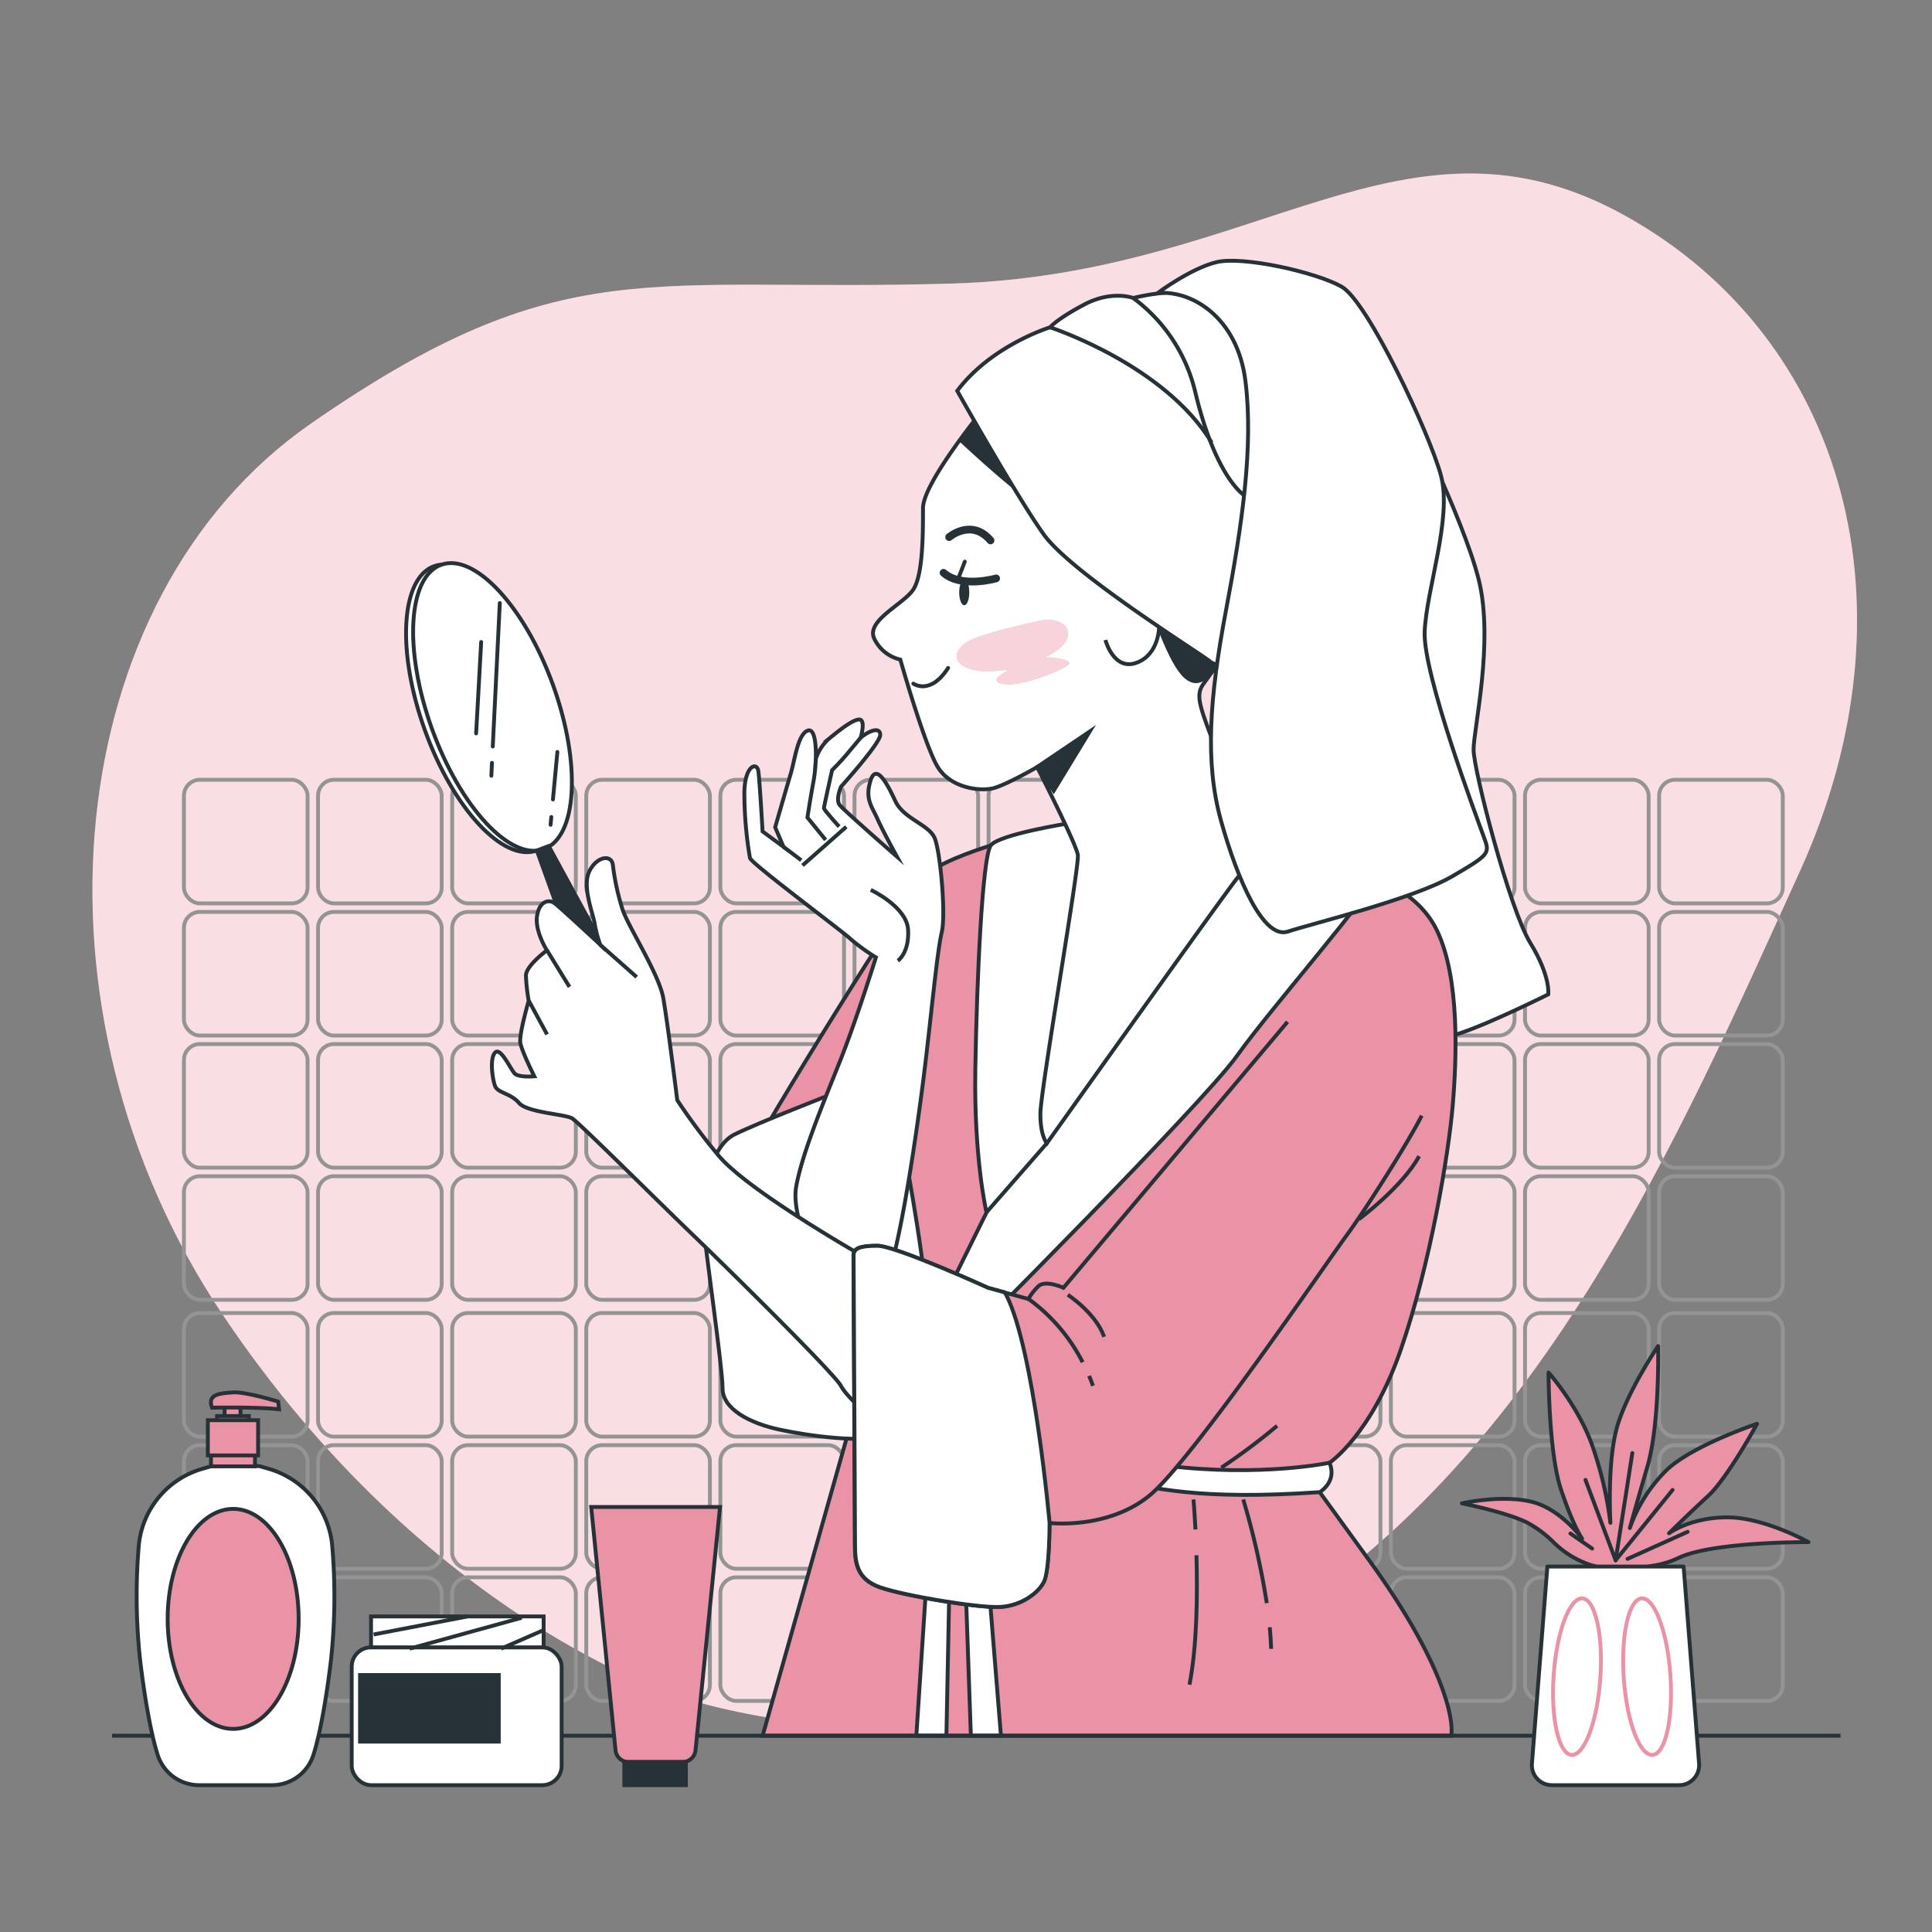 <svg xmlns="http://www.w3.org/2000/svg" viewBox="0 0 500 500"><rect x="0" y="0" width="500" height="500" fill="#808080" stroke="none"/><g id="freepik--background-simple--inject-68"><path d="M175.36,438.93s75.8,27,149.32-16.16S434.5,294.14,465.73,225.66,477.6,87.56,420.66,55.87,325.86,71,246.56,73.38s-100.77-9-166,36.18S4.75,261.44,57.67,340.3,175.36,438.93,175.36,438.93Z" style="fill:#EA93A6"></path><path d="M175.36,438.93s75.8,27,149.32-16.16S434.5,294.14,465.73,225.66,477.6,87.56,420.66,55.87,325.86,71,246.56,73.38s-100.77-9-166,36.18S4.75,261.44,57.67,340.3,175.36,438.93,175.36,438.93Z" style="fill:#fff;opacity:0.7"></path></g><g id="freepik--Wall--inject-68"><rect x="47.6" y="201.8" width="32" height="32" rx="4.13" style="fill:none;stroke:#949494;stroke-linecap:round;stroke-linejoin:round"></rect><rect x="82.31" y="201.8" width="32" height="32" rx="4.13" style="fill:none;stroke:#949494;stroke-linecap:round;stroke-linejoin:round"></rect><rect x="117.02" y="201.8" width="32" height="32" rx="4.13" style="fill:none;stroke:#949494;stroke-linecap:round;stroke-linejoin:round"></rect><rect x="151.72" y="201.8" width="32" height="32" rx="4.13" style="fill:none;stroke:#949494;stroke-linecap:round;stroke-linejoin:round"></rect><rect x="186.43" y="201.8" width="32" height="32" rx="4.13" style="fill:none;stroke:#949494;stroke-linecap:round;stroke-linejoin:round"></rect><rect x="221.14" y="201.8" width="32" height="32" rx="4.13" style="fill:none;stroke:#949494;stroke-linecap:round;stroke-linejoin:round"></rect><rect x="255.84" y="201.8" width="32" height="32" rx="4.13" style="fill:none;stroke:#949494;stroke-linecap:round;stroke-linejoin:round"></rect><rect x="290.55" y="201.8" width="32" height="32" rx="4.13" style="fill:none;stroke:#949494;stroke-linecap:round;stroke-linejoin:round"></rect><rect x="325.26" y="201.8" width="32" height="32" rx="4.13" style="fill:none;stroke:#949494;stroke-linecap:round;stroke-linejoin:round"></rect><rect x="359.96" y="201.8" width="32" height="32" rx="4.13" style="fill:none;stroke:#949494;stroke-linecap:round;stroke-linejoin:round"></rect><rect x="394.67" y="201.8" width="32" height="32" rx="4.13" style="fill:none;stroke:#949494;stroke-linecap:round;stroke-linejoin:round"></rect><rect x="429.38" y="201.8" width="32" height="32" rx="4.13" style="fill:none;stroke:#949494;stroke-linecap:round;stroke-linejoin:round"></rect><rect x="47.6" y="236" width="32" height="32" rx="4.13" style="fill:none;stroke:#949494;stroke-linecap:round;stroke-linejoin:round"></rect><rect x="82.31" y="236" width="32" height="32" rx="4.13" style="fill:none;stroke:#949494;stroke-linecap:round;stroke-linejoin:round"></rect><rect x="117.02" y="236" width="32" height="32" rx="4.13" style="fill:none;stroke:#949494;stroke-linecap:round;stroke-linejoin:round"></rect><rect x="151.72" y="236" width="32" height="32" rx="4.13" style="fill:none;stroke:#949494;stroke-linecap:round;stroke-linejoin:round"></rect><rect x="186.43" y="236" width="32" height="32" rx="4.13" style="fill:none;stroke:#949494;stroke-linecap:round;stroke-linejoin:round"></rect><rect x="221.14" y="236" width="32" height="32" rx="4.13" style="fill:none;stroke:#949494;stroke-linecap:round;stroke-linejoin:round"></rect><rect x="255.84" y="236" width="32" height="32" rx="4.13" style="fill:none;stroke:#949494;stroke-linecap:round;stroke-linejoin:round"></rect><rect x="290.55" y="236" width="32" height="32" rx="4.13" style="fill:none;stroke:#949494;stroke-linecap:round;stroke-linejoin:round"></rect><rect x="325.26" y="236" width="32" height="32" rx="4.13" style="fill:none;stroke:#949494;stroke-linecap:round;stroke-linejoin:round"></rect><rect x="359.96" y="236" width="32" height="32" rx="4.13" style="fill:none;stroke:#949494;stroke-linecap:round;stroke-linejoin:round"></rect><rect x="394.67" y="236" width="32" height="32" rx="4.13" style="fill:none;stroke:#949494;stroke-linecap:round;stroke-linejoin:round"></rect><rect x="429.38" y="236" width="32" height="32" rx="4.13" style="fill:none;stroke:#949494;stroke-linecap:round;stroke-linejoin:round"></rect><rect x="47.6" y="270.2" width="32" height="32" rx="4.13" style="fill:none;stroke:#949494;stroke-linecap:round;stroke-linejoin:round"></rect><rect x="82.31" y="270.2" width="32" height="32" rx="4.13" style="fill:none;stroke:#949494;stroke-linecap:round;stroke-linejoin:round"></rect><rect x="117.02" y="270.2" width="32" height="32" rx="4.13" style="fill:none;stroke:#949494;stroke-linecap:round;stroke-linejoin:round"></rect><rect x="151.72" y="270.2" width="32" height="32" rx="4.13" style="fill:none;stroke:#949494;stroke-linecap:round;stroke-linejoin:round"></rect><rect x="186.43" y="270.2" width="32" height="32" rx="4.13" style="fill:none;stroke:#949494;stroke-linecap:round;stroke-linejoin:round"></rect><rect x="221.14" y="270.2" width="32" height="32" rx="4.13" style="fill:none;stroke:#949494;stroke-linecap:round;stroke-linejoin:round"></rect><rect x="255.84" y="270.2" width="32" height="32" rx="4.13" style="fill:none;stroke:#949494;stroke-linecap:round;stroke-linejoin:round"></rect><rect x="290.55" y="270.2" width="32" height="32" rx="4.13" style="fill:none;stroke:#949494;stroke-linecap:round;stroke-linejoin:round"></rect><rect x="325.26" y="270.2" width="32" height="32" rx="4.13" style="fill:none;stroke:#949494;stroke-linecap:round;stroke-linejoin:round"></rect><rect x="359.96" y="270.2" width="32" height="32" rx="4.13" style="fill:none;stroke:#949494;stroke-linecap:round;stroke-linejoin:round"></rect><rect x="394.67" y="270.2" width="32" height="32" rx="4.13" style="fill:none;stroke:#949494;stroke-linecap:round;stroke-linejoin:round"></rect><rect x="429.38" y="270.2" width="32" height="32" rx="4.13" style="fill:none;stroke:#949494;stroke-linecap:round;stroke-linejoin:round"></rect><rect x="47.6" y="304.4" width="32" height="32" rx="4.13" style="fill:none;stroke:#949494;stroke-linecap:round;stroke-linejoin:round"></rect><rect x="82.31" y="304.4" width="32" height="32" rx="4.13" style="fill:none;stroke:#949494;stroke-linecap:round;stroke-linejoin:round"></rect><rect x="117.02" y="304.4" width="32" height="32" rx="4.13" style="fill:none;stroke:#949494;stroke-linecap:round;stroke-linejoin:round"></rect><rect x="151.72" y="304.4" width="32" height="32" rx="4.13" style="fill:none;stroke:#949494;stroke-linecap:round;stroke-linejoin:round"></rect><rect x="186.43" y="304.4" width="32" height="32" rx="4.13" style="fill:none;stroke:#949494;stroke-linecap:round;stroke-linejoin:round"></rect><rect x="221.14" y="304.4" width="32" height="32" rx="4.13" style="fill:none;stroke:#949494;stroke-linecap:round;stroke-linejoin:round"></rect><rect x="255.84" y="304.4" width="32" height="32" rx="4.13" style="fill:none;stroke:#949494;stroke-linecap:round;stroke-linejoin:round"></rect><rect x="290.55" y="304.4" width="32" height="32" rx="4.13" style="fill:none;stroke:#949494;stroke-linecap:round;stroke-linejoin:round"></rect><rect x="325.26" y="304.4" width="32" height="32" rx="4.13" style="fill:none;stroke:#949494;stroke-linecap:round;stroke-linejoin:round"></rect><rect x="359.96" y="304.4" width="32" height="32" rx="4.13" style="fill:none;stroke:#949494;stroke-linecap:round;stroke-linejoin:round"></rect><rect x="394.67" y="304.4" width="32" height="32" rx="4.13" style="fill:none;stroke:#949494;stroke-linecap:round;stroke-linejoin:round"></rect><rect x="429.38" y="304.4" width="32" height="32" rx="4.13" style="fill:none;stroke:#949494;stroke-linecap:round;stroke-linejoin:round"></rect><rect x="47.6" y="339.8" width="32" height="32" rx="4.13" style="fill:none;stroke:#949494;stroke-linecap:round;stroke-linejoin:round"></rect><rect x="82.31" y="339.8" width="32" height="32" rx="4.13" style="fill:none;stroke:#949494;stroke-linecap:round;stroke-linejoin:round"></rect><rect x="117.02" y="339.8" width="32" height="32" rx="4.13" style="fill:none;stroke:#949494;stroke-linecap:round;stroke-linejoin:round"></rect><rect x="151.72" y="339.8" width="32" height="32" rx="4.13" style="fill:none;stroke:#949494;stroke-linecap:round;stroke-linejoin:round"></rect><rect x="186.43" y="339.8" width="32" height="32" rx="4.13" style="fill:none;stroke:#949494;stroke-linecap:round;stroke-linejoin:round"></rect><rect x="221.14" y="339.8" width="32" height="32" rx="4.13" style="fill:none;stroke:#949494;stroke-linecap:round;stroke-linejoin:round"></rect><rect x="255.84" y="339.8" width="32" height="32" rx="4.13" style="fill:none;stroke:#949494;stroke-linecap:round;stroke-linejoin:round"></rect><rect x="290.55" y="339.8" width="32" height="32" rx="4.13" style="fill:none;stroke:#949494;stroke-linecap:round;stroke-linejoin:round"></rect><rect x="325.26" y="339.8" width="32" height="32" rx="4.13" style="fill:none;stroke:#949494;stroke-linecap:round;stroke-linejoin:round"></rect><rect x="359.96" y="339.8" width="32" height="32" rx="4.13" style="fill:none;stroke:#949494;stroke-linecap:round;stroke-linejoin:round"></rect><rect x="394.67" y="339.8" width="32" height="32" rx="4.13" style="fill:none;stroke:#949494;stroke-linecap:round;stroke-linejoin:round"></rect><rect x="429.38" y="339.8" width="32" height="32" rx="4.13" style="fill:none;stroke:#949494;stroke-linecap:round;stroke-linejoin:round"></rect><rect x="47.6" y="374" width="32" height="32" rx="4.13" style="fill:none;stroke:#949494;stroke-linecap:round;stroke-linejoin:round"></rect><rect x="82.31" y="374" width="32" height="32" rx="4.13" style="fill:none;stroke:#949494;stroke-linecap:round;stroke-linejoin:round"></rect><rect x="117.02" y="374" width="32" height="32" rx="4.13" style="fill:none;stroke:#949494;stroke-linecap:round;stroke-linejoin:round"></rect><rect x="151.72" y="374" width="32" height="32" rx="4.13" style="fill:none;stroke:#949494;stroke-linecap:round;stroke-linejoin:round"></rect><rect x="186.43" y="374" width="32" height="32" rx="4.13" style="fill:none;stroke:#949494;stroke-linecap:round;stroke-linejoin:round"></rect><rect x="221.14" y="374" width="32" height="32" rx="4.13" style="fill:none;stroke:#949494;stroke-linecap:round;stroke-linejoin:round"></rect><rect x="255.84" y="374" width="32" height="32" rx="4.13" style="fill:none;stroke:#949494;stroke-linecap:round;stroke-linejoin:round"></rect><rect x="290.55" y="374" width="32" height="32" rx="4.13" style="fill:none;stroke:#949494;stroke-linecap:round;stroke-linejoin:round"></rect><rect x="325.26" y="374" width="32" height="32" rx="4.13" style="fill:none;stroke:#949494;stroke-linecap:round;stroke-linejoin:round"></rect><rect x="359.96" y="374" width="32" height="32" rx="4.13" style="fill:none;stroke:#949494;stroke-linecap:round;stroke-linejoin:round"></rect><rect x="394.67" y="374" width="32" height="32" rx="4.13" style="fill:none;stroke:#949494;stroke-linecap:round;stroke-linejoin:round"></rect><rect x="429.38" y="374" width="32" height="32" rx="4.13" style="fill:none;stroke:#949494;stroke-linecap:round;stroke-linejoin:round"></rect><rect x="47.6" y="408.2" width="32" height="32" rx="4.13" style="fill:none;stroke:#949494;stroke-linecap:round;stroke-linejoin:round"></rect><rect x="82.31" y="408.2" width="32" height="32" rx="4.13" style="fill:none;stroke:#949494;stroke-linecap:round;stroke-linejoin:round"></rect><rect x="117.02" y="408.2" width="32" height="32" rx="4.13" style="fill:none;stroke:#949494;stroke-linecap:round;stroke-linejoin:round"></rect><rect x="151.72" y="408.2" width="32" height="32" rx="4.13" style="fill:none;stroke:#949494;stroke-linecap:round;stroke-linejoin:round"></rect><rect x="186.43" y="408.2" width="32" height="32" rx="4.13" style="fill:none;stroke:#949494;stroke-linecap:round;stroke-linejoin:round"></rect><rect x="221.14" y="408.2" width="32" height="32" rx="4.13" style="fill:none;stroke:#949494;stroke-linecap:round;stroke-linejoin:round"></rect><rect x="255.84" y="408.2" width="32" height="32" rx="4.13" style="fill:none;stroke:#949494;stroke-linecap:round;stroke-linejoin:round"></rect><rect x="290.55" y="408.2" width="32" height="32" rx="4.13" style="fill:none;stroke:#949494;stroke-linecap:round;stroke-linejoin:round"></rect><rect x="325.26" y="408.2" width="32" height="32" rx="4.13" style="fill:none;stroke:#949494;stroke-linecap:round;stroke-linejoin:round"></rect><rect x="359.96" y="408.2" width="32" height="32" rx="4.13" style="fill:none;stroke:#949494;stroke-linecap:round;stroke-linejoin:round"></rect><rect x="394.67" y="408.2" width="32" height="32" rx="4.13" style="fill:none;stroke:#949494;stroke-linecap:round;stroke-linejoin:round"></rect><rect x="429.38" y="408.2" width="32" height="32" rx="4.13" style="fill:none;stroke:#949494;stroke-linecap:round;stroke-linejoin:round"></rect></g><g id="freepik--Character--inject-68"><path d="M362.69,102s16,32,20,48-1.33,38.67-1.33,44,9.33,41.34,14.66,50,4.67,13.34,4.67,13.34-14.67,7.33-22.67,10L370,270s-22-38.66-23.33-50,8-41.33,9.33-64.66S356,88,362.69,102Z" style="fill:#fff;stroke:#263238;stroke-miterlimit:10"></path><path d="M256.41,218.81s-12,3.62-16.3,7.25-43.83,67.74-46,73.17,4,18.47,13.4,26.8,15.22,33.33,15.22,33.33L197.37,449.2H375.59c.74-4.33-2.14-18.85-20.65-44.56-8-11.07-13.4-18.47-13.4-18.47l2.54-7.61s10.86-7.25,18.47-29.34,12.32-50.35,13.4-63,1.81-33-4-45.28-21-15.22-21-15.22-48.18-8.33-52.89-9.41S256.41,218.81,256.41,218.81Z" style="fill:#EA93A6;stroke:#263238;stroke-miterlimit:10"></path><polygon points="242.01 375.24 237.15 449.18 244.93 449.18 246.39 375.24 242.01 375.24" style="fill:#fff;stroke:#263238;stroke-miterlimit:10"></polygon><polygon points="248.68 375.24 251.26 449.18 259.04 449.18 253.05 375.24 248.68 375.24" style="fill:#fff;stroke:#263238;stroke-miterlimit:10"></polygon><path d="M328.61,421.13c.18,1.89.3,3.77.36,5.59" style="fill:none;stroke:#263238;stroke-miterlimit:10"></path><path d="M321.75,388.06a205,205,0,0,1,6.09,26.82" style="fill:none;stroke:#263238;stroke-miterlimit:10"></path><path d="M309.64,402.5c.29,10,.17,23.37-1.8,33.49" style="fill:none;stroke:#263238;stroke-miterlimit:10"></path><path d="M308.87,388.06s.27,3,.51,7.76" style="fill:none;stroke:#263238;stroke-miterlimit:10"></path><path d="M316.08,379.82A164.46,164.46,0,0,0,330.52,369" style="fill:none;stroke:#263238;stroke-miterlimit:10"></path><path d="M344.08,378.56s-17.72,3.75-42.39.75S274,375.64,274,375.64s1,5.33,13,7.33,22.37,5.39,54.52,3.2C341.54,386.17,346.13,383.48,344.08,378.56Z" style="fill:#fff;stroke:#263238;stroke-miterlimit:10"></path><path d="M215.69,283S196,290.64,190,293.64s-8.66,15.33-8,23,5,37.33,5,42.67,7,9,14.67,10.66,22.33,3.67,28,1.34,10.18-12.6,10.42-26.8S235,304,233.36,293.31,215.69,283,215.69,283Z" style="fill:#fff;stroke:#263238;stroke-miterlimit:10"></path><path d="M232.14,221.71s-13.76-12-14.85-13.4.36-4.71.36-4.71,10.15-11.23,10.15-13.41-2.9-1.08-5.07.73c0,0,1.44-4.71-.37-4.71s-5.76,3.3-8,5.12a12.16,12.16,0,0,0-3.23,5.06s.37-8.37-2.17-7.28-3.26,7.6-4.35,11.23-4,13.76-4,13.76l2.17,5.07-5.43-4s-.73-13-1.09-15.58-3.62-1.45-3.62,5.8a101.32,101.32,0,0,0,1.45,16.66c.36,1.45,24.27,19.2,26.08,21a50.09,50.09,0,0,0,6.52,4.71s-5.07,16.3-9.42,27.17-9.78,23.91-11.23,32.24,6.52,23.54,7.61,25.35,10.5,9.42,14.85,1.09,9.42-44.92,11.23-60.49,2.9-27.17,4-31.88-.36-20.65-1.81-24.27-8.06-5-10.23-9.69-5-9.87-6.43-5.16.36,6.52,1.81,9.78S232.14,221.71,232.14,221.71Z" style="fill:#fff;stroke:#263238;stroke-miterlimit:10"></path><path d="M211.13,196.39a40.35,40.35,0,0,1-.72,6.48c-.73,4-1.45,8.7-1.45,8.7l4.71,5.79" style="fill:none;stroke:#263238;stroke-miterlimit:10"></path><path d="M222.73,190.92s-2.48,2.94-3.74,4.48-3.65,3.93-3.65,3.93-2.11,9.4-2.11,9.83,3.93,4.77,3.93,4.77" style="fill:none;stroke:#263238;stroke-miterlimit:10"></path><line x1="202.8" y1="219.17" x2="207.36" y2="222.64" style="fill:none;stroke:#263238;stroke-miterlimit:10"></line><line x1="207.69" y1="223.97" x2="219.02" y2="213.97" style="fill:none;stroke:#263238;stroke-miterlimit:10"></line><path d="M225.36,230.31s9.33,4.33,9.66,10.33-2.66,8-2.66,8" style="fill:none;stroke:#263238;stroke-miterlimit:10"></path><path d="M277.06,213s-18.47,2.89-20.65,5.79-3.62,34.78-4,58,2.9,37,2.9,37l-15.22,30.79,7.25,5.07s63.75-63.75,72.81-76.43,35.5-42.75,35.5-46-17.39-9.42-23.19-10.86-15.21-1.45-25.35-2.54S277.06,213,277.06,213Z" style="fill:#fff;stroke:#263238;stroke-miterlimit:10"></path><line x1="270.91" y1="295.89" x2="255.33" y2="313.72" style="fill:none;stroke:#263238;stroke-miterlimit:10"></line><path d="M255.31,104.94s-16.44,19.82-16.44,26.56,0,17.28-2.52,21.08-12.23,8-10.12,12.64A9.94,9.94,0,0,0,233,170.7s6.33,22.34,9.7,27.82,11,6.32,14.33,5.48,11.38-5.48,11.38-5.48,10.12,19.81,10.54,22.76-9.7,61.12-9.7,67,1.69,7.59,1.69,7.59,44.68-62.81,49.32-68.71,8.43-10.11,8.43-10.11-10.54-13.91-14.33-24-5.06-13.07-2.95-16,5.47-7.58,5.47-7.58-33.29-38.78-44.25-52.69S259.11,99.89,255.31,104.94Z" style="fill:#fff;stroke:#263238;stroke-miterlimit:10"></path><polygon points="268.38 198.52 282.02 189.31 272.69 204.64 268.38 198.52" style="fill:#263238;stroke:#263238;stroke-miterlimit:10"></polygon><line x1="249.69" y1="145.35" x2="248.24" y2="149.11" style="fill:none;stroke:#263238;stroke-linecap:round;stroke-miterlimit:10"></line><path d="M257.8,149.69s-9,2.61-13.61-1.45" style="fill:none;stroke:#263238;stroke-linecap:round;stroke-miterlimit:10;stroke-width:2px"></path><path d="M256.41,103.68a10.32,10.32,0,0,0-1.1,1.26s-3.4,4.11-7.11,9.22c4.28,4,15.3,14.06,19.34,16.07C272.33,132.63,258.58,107.4,256.41,103.68Z" style="fill:#263238"></path><path d="M300,162.27s3.45,9.81,6.83,12.82,6,0,9.4-4.52.75-10.15-.75-10.15-15.42-3-15.42-3Z" style="fill:#263238;stroke:#263238;stroke-miterlimit:10"></path><path d="M286.08,165.64s2.11,8,8,5.9,5.9-9.27,5.9-9.27" style="fill:none;stroke:#263238;stroke-miterlimit:10"></path><path d="M245.63,139s5.8-4.92,10.72.87" style="fill:none;stroke:#263238;stroke-linecap:round;stroke-miterlimit:10;stroke-width:2px"></path><path d="M250.85,153.31c0,1.84-.58,3.33-1.3,3.33s-1.31-1.49-1.31-3.33.59-3.33,1.31-3.33S250.85,151.47,250.85,153.31Z" style="fill:#263238"></path><path d="M236.37,176.92s4.34,3.18,9-4.06" style="fill:none;stroke:#263238;stroke-linecap:round;stroke-miterlimit:10"></path><path d="M247.73,101.15s15.17,27,22.34,37.09,40.46,30.77,43,32.88,8.85.84,10.54-.42,19-7.17,24.45-18.55,11-39.62,4.21-53.53-26.55-21.5-38.36-22.76a59.73,59.73,0,0,0-20.65,1.26s-5.48-2.1-12.65,1.69-8.85,5.9-8.85,5.9S256.58,89.35,247.73,101.15Z" style="fill:#fff;stroke:#263238;stroke-miterlimit:10"></path><path d="M299.57,75.86s8.43-6.32,15.18-8,25.71,2.53,32.45,6.32,22.77,37.94,25.72,48.9-3.8,29.51-4.22,40.46,13.49,48.06,15.18,52.69,2.1,4.64-8,10.54S339.62,239,333.29,241.09,320.23,227.6,316,212.43s-2.95-32,1.27-54.37,7.16-42.58,5.05-59.44S308,75,299.57,75.86Z" style="fill:#fff;stroke:#263238;stroke-miterlimit:10"></path><path d="M293.25,77.12a42.23,42.23,0,0,1,16,24c3.79,16,8.85,24,12.64,27" style="fill:none;stroke:#263238;stroke-miterlimit:10"></path><path d="M271.75,84.71s29.62,9.61,41.84,29.84" style="fill:none;stroke:#263238;stroke-miterlimit:10"></path><ellipse cx="125.64" cy="183.31" rx="16.66" ry="39.12" transform="translate(-54.79 53.56) rotate(-19.85)" style="fill:#fff;stroke:#263238;stroke-miterlimit:10"></ellipse><ellipse cx="127.46" cy="182.95" rx="16.66" ry="39.12" transform="translate(-54.55 54.16) rotate(-19.85)" style="fill:#fff;stroke:#263238;stroke-miterlimit:10"></ellipse><line x1="127.32" y1="197.43" x2="127.16" y2="200.76" style="fill:none;stroke:#263238;stroke-linecap:round;stroke-miterlimit:10"></line><line x1="129.35" y1="156.07" x2="127.53" y2="193.2" style="fill:none;stroke:#263238;stroke-linecap:round;stroke-miterlimit:10"></line><line x1="124.53" y1="166.15" x2="123.22" y2="189.8" style="fill:none;stroke:#263238;stroke-linecap:round;stroke-miterlimit:10"></line><line x1="142.68" y1="211.44" x2="142.49" y2="213.46" style="fill:none;stroke:#263238;stroke-linecap:round;stroke-miterlimit:10"></line><line x1="144.25" y1="194.62" x2="143.1" y2="206.9" style="fill:none;stroke:#263238;stroke-linecap:round;stroke-miterlimit:10"></line><polygon points="138.93 220.11 150.95 253.44 158.4 249.07 142 218.95 138.93 220.11" style="fill:#263238;stroke:#263238;stroke-miterlimit:10"></polygon><path d="M224.9,326s-31.52-17.75-39.12-27.16a157,157,0,0,1-10.51-14.13s-2.53-20.29-3.62-26.44-9.06-18.48-10.51-22.83a62.18,62.18,0,0,1-2.53-11.59c-.36-2.9-4.35-2.17-6.16,1.81s1.09,10.87,1.45,13.41a30.64,30.64,0,0,0,1.45,5.43s-10.87-10.14-12-10.87-3.62-.72-4.34,3.26,2.53,9.06,2.53,9.06-5.43,4-5.43,6.52a47.22,47.22,0,0,0,.72,6.52s-2.53,8.69-2.17,10.87,3.62,8.69,3.62,8.69-4,.36-5.07-.72-3.62-6.89-5.07-5.44-.72,6.89,0,8.7,4,1.81,6.16,4.34,11.95,2.9,13.76,4,21.74,21,31.16,30.06,36.58,35.87,38.39,39.13,6.89,7.24,6.89,7.24Z" style="fill:#fff;stroke:#263238;stroke-miterlimit:10"></path><line x1="155.35" y1="244.53" x2="164.77" y2="252.86" style="fill:none;stroke:#263238;stroke-miterlimit:10"></line><line x1="141.58" y1="245.98" x2="147.38" y2="255.4" style="fill:none;stroke:#263238;stroke-miterlimit:10"></line><line x1="136.87" y1="259.02" x2="141.58" y2="267.71" style="fill:none;stroke:#263238;stroke-miterlimit:10"></line><path d="M333.21,264.45l-58,68.83s-4.71-2.17-6.52-.36a14.31,14.31,0,0,0-2.54,3.26l-10.5-2.9s-23.91-10.87-28.62-10.87-6.16.73-6.16,2.54.37,69.91.37,74.62.36,9.06,6.52,11.23,25.72,5.43,31.15,5.07,9.78-3.62,11.23-6.52,1.45-15.21,1.45-15.21,15.21,1.81,26.08-7.25,45.64-60.13,50.71-67,16.3-24.64,19.56-31.16" style="fill:#EA93A6;stroke:#263238;stroke-miterlimit:10"></path><path d="M259.91,334.44l-4.22-1.16s-23.91-10.87-28.62-10.87-6.16.73-6.16,2.54.37,69.91.37,74.62.36,9.06,6.52,11.23,25.72,5.43,31.15,5.07,9.78-3.62,11.23-6.52,1.45-15.21,1.45-15.21-4-44.92-11.23-59.05Z" style="fill:#fff;stroke:#263238;stroke-miterlimit:10"></path><path d="M351.68,315.53s11.23-8.33,15.58-16.3" style="fill:none;stroke:#263238;stroke-miterlimit:10"></path><path d="M281.86,356.08c.35.83.68,1.68,1,2.56" style="fill:none;stroke:#263238;stroke-miterlimit:10"></path><path d="M266.19,336.18a45.92,45.92,0,0,1,14,16.37" style="fill:none;stroke:#263238;stroke-miterlimit:10"></path><path d="M276.34,335.09s7.24,4.71,9.41,10.87" style="fill:none;stroke:#263238;stroke-miterlimit:10"></path><path d="M271.22,170.16c-.35,0-.49-.07-.52-.17,2.48-1.24,4.39-2.65,5.13-4,2.28-4.17-2.65-6.45-6.82-5.31,0,0-11.25,2.3-16.94,4.58s-6.58,7.17,1,8.31c.46.07.93.12,1.43.15l-.17,0,.38,0a26.42,26.42,0,0,0,5-.31c.81,0,1.24.1.76.34-1.53.77-4.86,2.81-.25,3.33s15.34-3.84,16.36-5.12S272.76,170.16,271.22,170.16Z" style="fill:#EA93A6"></path><path d="M271.22,170.16c-.35,0-.49-.07-.52-.17,2.48-1.24,4.39-2.65,5.13-4,2.28-4.17-2.65-6.45-6.82-5.31,0,0-11.25,2.3-16.94,4.58s-6.58,7.17,1,8.31c.46.07.93.12,1.43.15l-.17,0,.38,0a26.42,26.42,0,0,0,5-.31c.81,0,1.24.1.76.34-1.53.77-4.86,2.81-.25,3.33s15.34-3.84,16.36-5.12S272.76,170.16,271.22,170.16Z" style="fill:#fff;opacity:0.6"></path></g><g id="freepik--Table--inject-68"><line x1="29" y1="449.2" x2="476.33" y2="449.2" style="fill:none;stroke:#263238;stroke-miterlimit:10"></line></g><g id="freepik--Bottles--inject-68"><path d="M176.65,456h-14a3.36,3.36,0,0,1-3.35-3L153,390h33.34L180,453A3.36,3.36,0,0,1,176.65,456Z" style="fill:#EA93A6;stroke:#263238;stroke-miterlimit:10"></path><rect x="161.57" y="456.02" width="15.94" height="5.98" style="fill:#263238;stroke:#263238;stroke-miterlimit:10"></rect><rect x="91.02" y="426.33" width="54.33" height="35.67" rx="5" style="fill:#fff;stroke:#263238;stroke-miterlimit:10"></rect><rect x="93.18" y="433.5" width="35.9" height="17.23" style="fill:#263238;stroke:#263238;stroke-miterlimit:10"></rect><rect x="96.02" y="418.33" width="44.67" height="8" style="fill:#fff;stroke:#263238;stroke-miterlimit:10"></rect><line x1="96.69" y1="423" x2="121.02" y2="418.33" style="fill:none;stroke:#263238;stroke-miterlimit:10"></line><line x1="106.02" y1="426.67" x2="135.02" y2="418.67" style="fill:none;stroke:#263238;stroke-miterlimit:10"></line><line x1="129.69" y1="426.67" x2="140.36" y2="422" style="fill:none;stroke:#263238;stroke-miterlimit:10"></line><rect x="58.12" y="362.56" width="4.12" height="4.34" style="fill:#EA93A6;stroke:#263238;stroke-miterlimit:10"></rect><rect x="56.17" y="366.47" width="8.24" height="1.95" style="fill:#EA93A6;stroke:#263238;stroke-miterlimit:10"></rect><path d="M86,400.28A22.86,22.86,0,0,0,69.6,380.14l-2.28-.66-5.13-.62H59.73l-5.13.62-2.28.66a22.87,22.87,0,0,0-16.43,20.14,154.89,154.89,0,0,0,.35,29.15c1.13,9.59,2.78,19.14,4.57,24.75A11.26,11.26,0,0,0,51.54,462H70.39a11.26,11.26,0,0,0,10.72-7.82c1.79-5.61,3.44-15.16,4.57-24.75A154.06,154.06,0,0,0,86,400.28Z" style="fill:#fff;stroke:#263238;stroke-miterlimit:10"></path><rect x="54.6" y="370.38" width="11.39" height="9.11" style="fill:#EA93A6;stroke:#263238;stroke-miterlimit:10"></rect><rect x="53.79" y="367.55" width="13.01" height="9.11" style="fill:#EA93A6;stroke:#263238;stroke-miterlimit:10"></rect><path d="M54.87,364.3s12.15-.22,17.35.43l-.22-2s-8.45-2.6-11.71-2.38-6.58.44-5.5,3.69Z" style="fill:#EA93A6;stroke:#263238;stroke-miterlimit:10"></path><ellipse cx="60.34" cy="418.97" rx="16.95" ry="28.47" style="fill:#EA93A6;stroke:#263238;stroke-miterlimit:10"></ellipse></g><g id="freepik--Plant--inject-68"><path d="M412.16,405.19a25,25,0,0,1-10-5.94,29,29,0,0,0-6.89-5.18c-5.48-2.75-16.92-5-16.92-5s10.06-2.29,17.84-.46,13.26,9.6,13.26,9.6-2.29-3.2-5.49-12.8-3.2-30.19-3.2-30.19,7.78,8.69,11.43,19.21a96.12,96.12,0,0,1,4.58,19.67s-.92-16,1.83-25.16,10.52-20.58,10.52-20.58.45,20.13-2.75,31.1-4.57,16-4.57,16a39.33,39.33,0,0,1,9.6-15.09c6.86-6.41,23.33-11.89,23.33-11.89S447,382.63,442,387.21s-10.06,9.6-10.06,9.6,5.49-4.12,15.09-4.12,21,6.41,21,6.41-24.45-.15-33.45,4a23.11,23.11,0,0,1-5.69,1.91l-5,.88a24.85,24.85,0,0,1-11.77-.75Z" style="fill:#EA93A6;stroke:#263238;stroke-linecap:round;stroke-linejoin:round"></path><line x1="412.05" y1="400.77" x2="406.42" y2="396.87" style="fill:none;stroke:#263238;stroke-linecap:round;stroke-linejoin:round"></line><line x1="418.12" y1="403.8" x2="410.32" y2="383" style="fill:none;stroke:#263238;stroke-linecap:round;stroke-linejoin:round"></line><line x1="418.12" y1="403.8" x2="422.45" y2="376.06" style="fill:none;stroke:#263238;stroke-linecap:round;stroke-linejoin:round"></line><line x1="418.12" y1="403.8" x2="432.86" y2="385.6" style="fill:none;stroke:#263238;stroke-linecap:round;stroke-linejoin:round"></line><line x1="421.2" y1="403.44" x2="436.76" y2="396.43" style="fill:none;stroke:#263238;stroke-linecap:round;stroke-linejoin:round"></line><path d="M434.5,462H401.62a5.18,5.18,0,0,1-5.16-5.58l4-51h35.26l4,51A5.18,5.18,0,0,1,434.5,462Z" style="fill:#fff;stroke:#263238;stroke-linecap:round;stroke-linejoin:round"></path><path d="M414.16,434.34c-.78,11.19-4.12,20.07-7.45,19.83s-5.4-9.49-4.62-20.67,4.11-20.07,7.44-19.84S414.94,423.15,414.16,434.34Z" style="fill:none;stroke:#EA93A6;stroke-miterlimit:10"></path><path d="M420.23,434.34c.78,11.19,4.12,20.07,7.45,19.83s5.4-9.49,4.62-20.67-4.11-20.07-7.44-19.84S419.45,423.15,420.23,434.34Z" style="fill:none;stroke:#EA93A6;stroke-miterlimit:10"></path></g></svg>